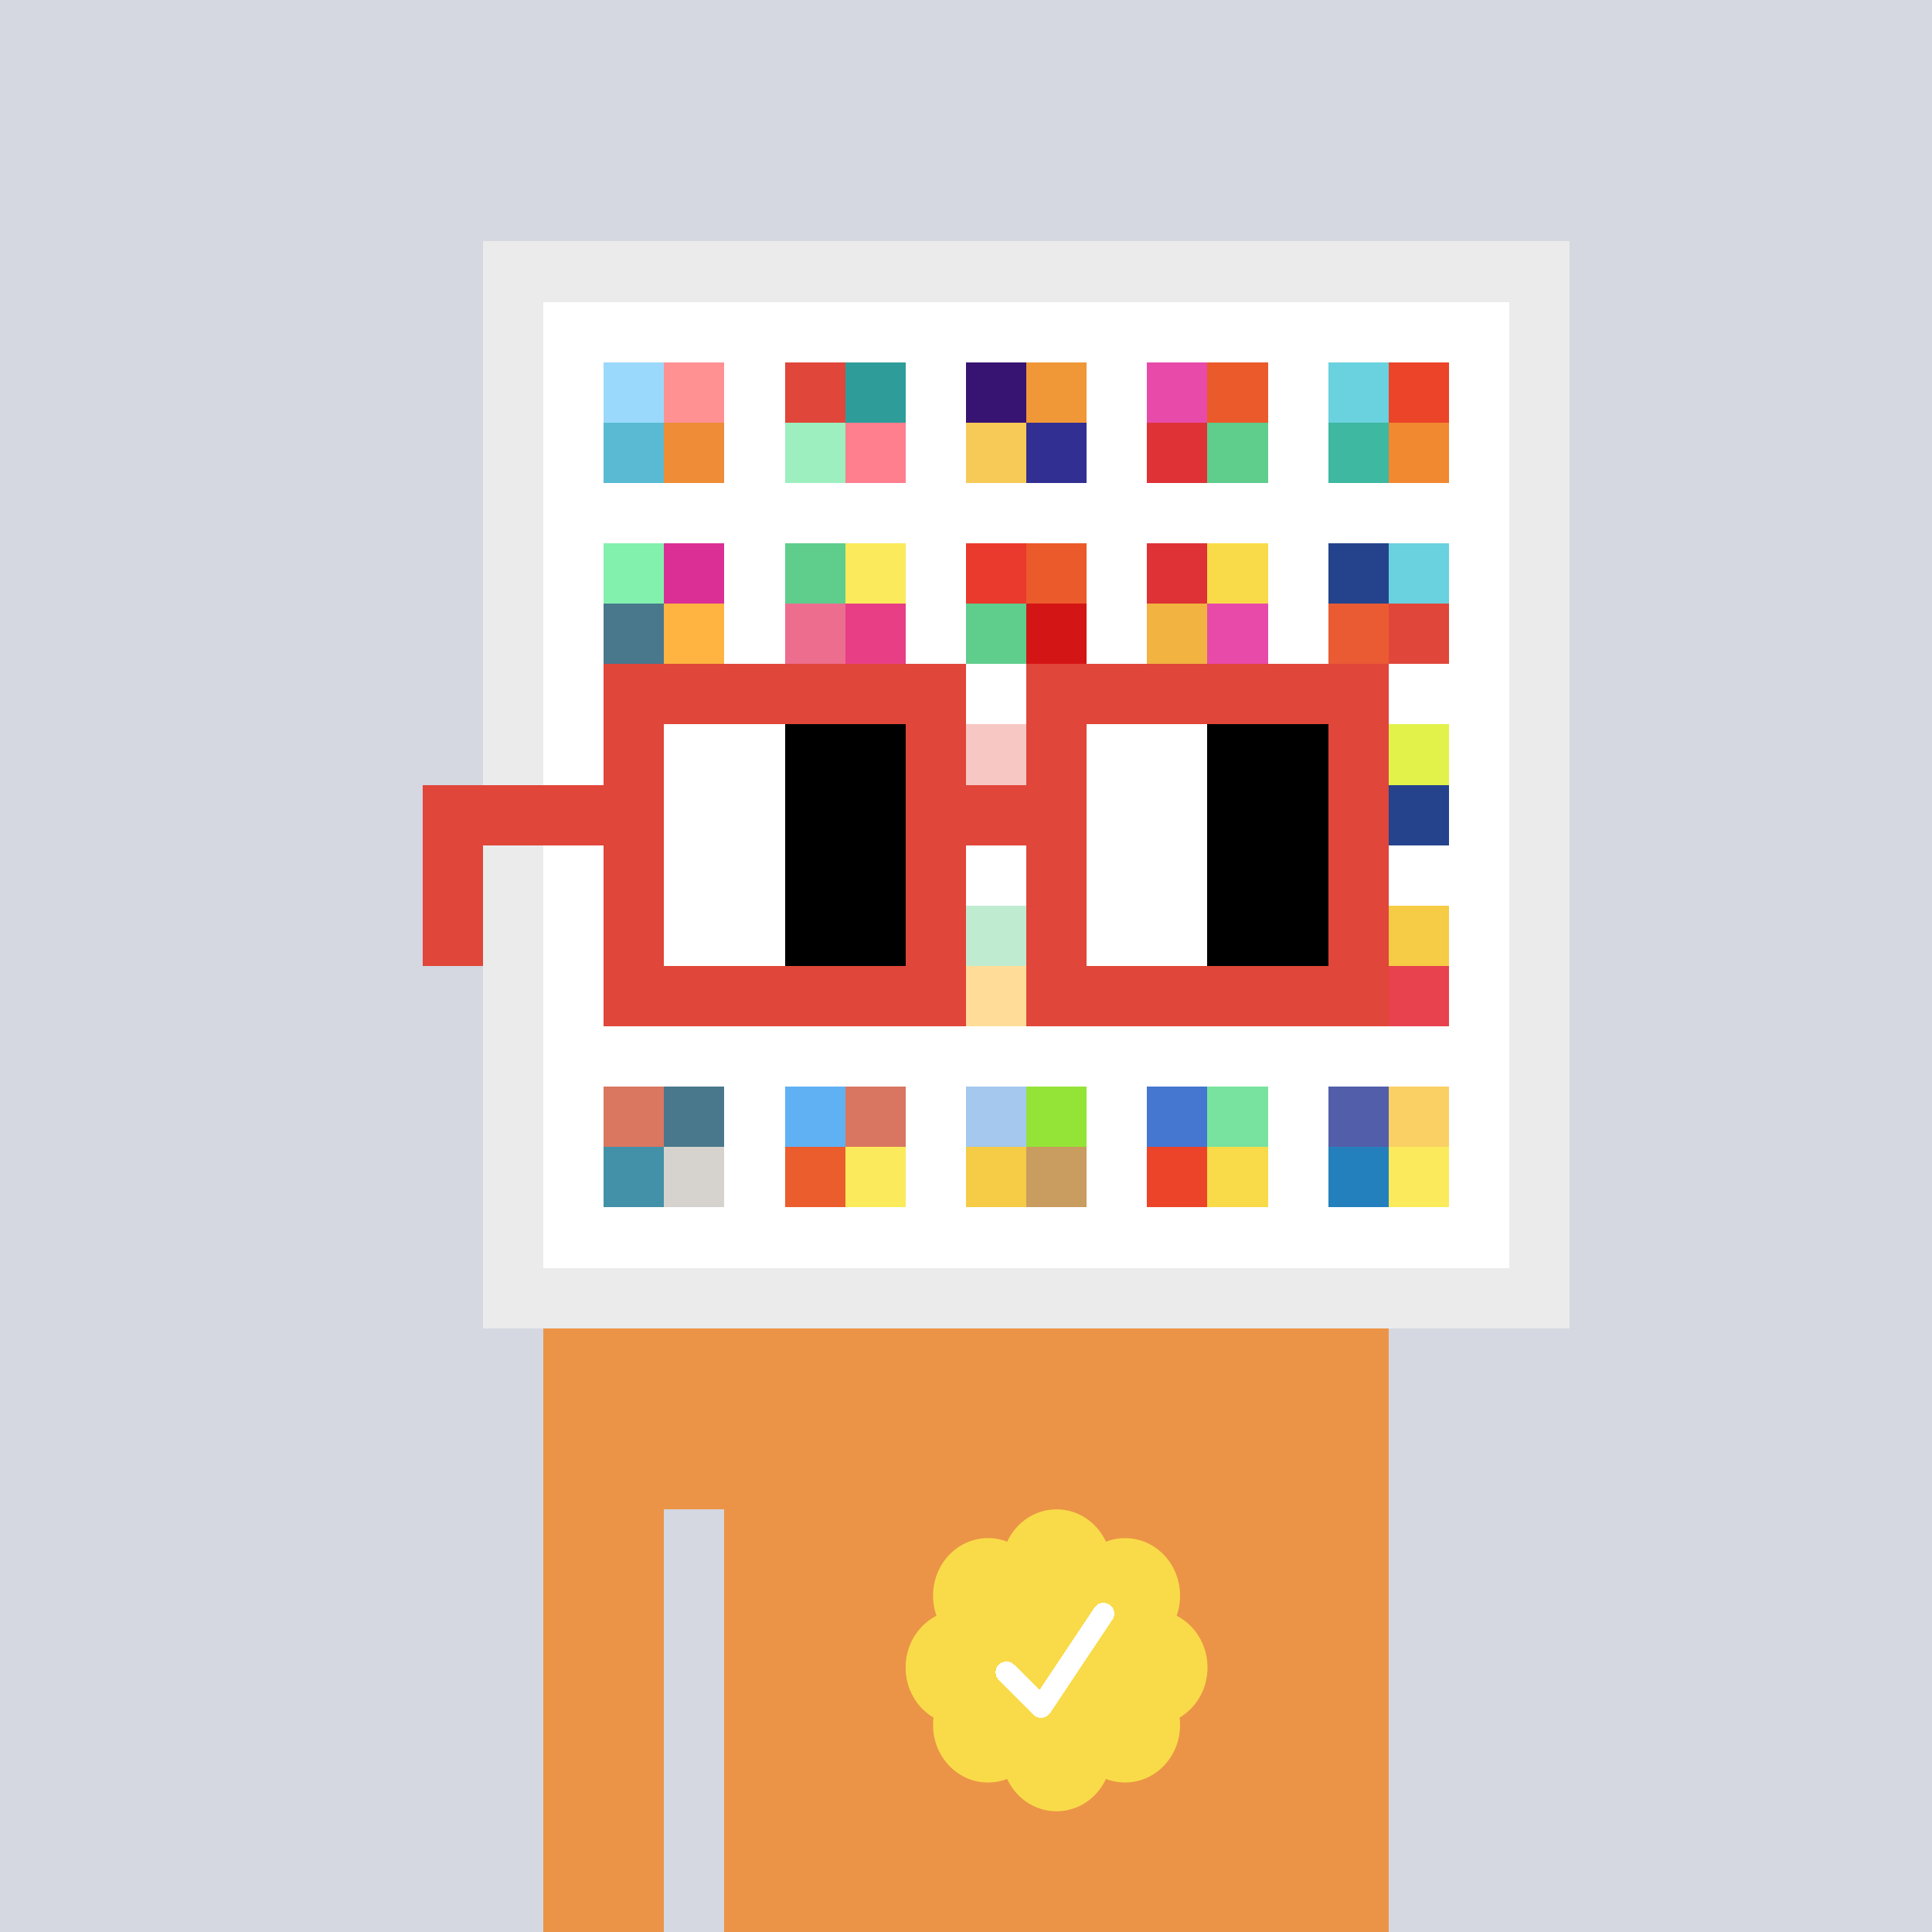<svg xmlns="http://www.w3.org/2000/svg" viewBox="0 0 320 320" width="2000" height="2000" shape-rendering="crispEdges"><defs><style>.check{fill: #F9DB49}</style></defs><path fill="#D5D7E1" d="M0 0h320v320H0z" /><path fill="#EBEBEB" d="M80 40h180v180H80z"/><path fill="#FFFFFF" d="M90 50h160v160H90z"/><path fill="#9AD9FB" d="M100 60h10v10h-10z"/><path fill="#5ABAD3" d="M100 70h10v10h-10z"/><path fill="#FF9193" d="M110 60h10v10h-10z"/><path fill="#EF8C37" d="M110 70h10v10h-10z"/><path fill="#E04639" d="M130 60h10v10h-10z"/><path fill="#9DEFBF" d="M130 70h10v10h-10z"/><path fill="#2E9D9A" d="M140 60h10v10h-10z"/><path fill="#FF7F8E" d="M140 70h10v10h-10z"/><path fill="#371471" d="M160 60h10v10h-10z"/><path fill="#F7CA57" d="M160 70h10v10h-10z"/><path fill="#F09837" d="M170 60h10v10h-10z"/><path fill="#322F92" d="M170 70h10v10h-10z"/><path fill="#E84AA9" d="M190 60h10v10h-10z"/><path fill="#DE3237" d="M190 70h10v10h-10z"/><path fill="#EB5A2A" d="M200 60h10v10h-10z"/><path fill="#5FCD8C" d="M200 70h10v10h-10z"/><path fill="#6AD1DE" d="M220 60h10v10h-10z"/><path fill="#3EB8A1" d="M220 70h10v10h-10z"/><path fill="#EB4429" d="M230 60h10v10h-10z"/><path fill="#F18930" d="M230 70h10v10h-10z"/><path fill="#83F1AE" d="M100 90h10v10h-10z"/><path fill="#49788D" d="M100 100h10v10h-10z"/><path fill="#DB2F96" d="M110 90h10v10h-10z"/><path fill="#FFB340" d="M110 100h10v10h-10z"/><path fill="#5FCD8C" d="M130 90h10v10h-10z"/><path fill="#ED6D8E" d="M130 100h10v10h-10z"/><path fill="#FBEA5B" d="M140 90h10v10h-10z"/><path fill="#E73E85" d="M140 100h10v10h-10z"/><path fill="#EA3A2D" d="M160 90h10v10h-10z"/><path fill="#5FCD8C" d="M160 100h10v10h-10z"/><path fill="#EB5A2A" d="M170 90h10v10h-10z"/><path fill="#D41515" d="M170 100h10v10h-10z"/><path fill="#DE3237" d="M190 90h10v10h-10z"/><path fill="#F2B341" d="M190 100h10v10h-10z"/><path fill="#F9DB49" d="M200 90h10v10h-10z"/><path fill="#E84AA9" d="M200 100h10v10h-10z"/><path fill="#25438C" d="M220 90h10v10h-10z"/><path fill="#EA5B33" d="M220 100h10v10h-10z"/><path fill="#6AD1DE" d="M230 90h10v10h-10z"/><path fill="#E04639" d="M230 100h10v10h-10z"/><path fill="#EC7368" d="M160 120h10v10h-10z"/><path fill="#E2F24A" d="M230 120h10v10h-10z"/><path fill="#25438C" d="M230 130h10v10h-10z"/><path fill="#5FCD8C" d="M160 150h10v10h-10z"/><path fill="#FFAB00" d="M160 160h10v10h-10z"/><path fill="#F6CB45" d="M230 150h10v10h-10z"/><path fill="#E8424E" d="M230 160h10v10h-10z"/><path fill="#D97760" d="M100 180h10v10h-10z"/><path fill="#4291A8" d="M100 190h10v10h-10z"/><path fill="#49788D" d="M110 180h10v10h-10z"/><path fill="#D6D3CE" d="M110 190h10v10h-10z"/><path fill="#60B1F4" d="M130 180h10v10h-10z"/><path fill="#EB5D2D" d="M130 190h10v10h-10z"/><path fill="#D97661" d="M140 180h10v10h-10z"/><path fill="#FBEA5B" d="M140 190h10v10h-10z"/><path fill="#A4C8EE" d="M160 180h10v10h-10z"/><path fill="#F6CB45" d="M160 190h10v10h-10z"/><path fill="#94E337" d="M170 180h10v10h-10z"/><path fill="#C99C5F" d="M170 190h10v10h-10z"/><path fill="#4576D0" d="M190 180h10v10h-10z"/><path fill="#EB4429" d="M190 190h10v10h-10z"/><path fill="#77E39F" d="M200 180h10v10h-10z"/><path fill="#F9DB49" d="M200 190h10v10h-10z"/><path fill="#525EAA" d="M220 180h10v10h-10z"/><path fill="#2480BD" d="M220 190h10v10h-10z"/><path fill="#FAD064" d="M230 180h10v10h-10z"/><path fill="#FBEA5B" d="M230 190h10v10h-10z"/><path fill="#EB9447" d="M90 220h20v100H90V220Zm20 0h10v30h-10v-30Zm10 0h110v100H120V220Z"/><path class="check" shape-rendering="geometricPrecision" d="M200 276.191c0-3.762-2.083-7.024-5.114-8.572a9.97 9.97 0 0 0 .567-3.333c0-5.262-4.072-9.519-9.091-9.519-1.118 0-2.19.199-3.18.595-1.472-3.184-4.586-5.362-8.181-5.362-3.595 0-6.704 2.184-8.182 5.357a8.604 8.604 0 0 0-3.182-.595c-5.023 0-9.09 4.262-9.09 9.524 0 1.176.198 2.295.565 3.333-3.028 1.548-5.112 4.805-5.112 8.572 0 3.559 1.862 6.661 4.624 8.299-.048.405-.077.81-.077 1.225 0 5.262 4.067 9.523 9.09 9.523 1.12 0 2.191-.204 3.179-.594 1.476 3.175 4.586 5.356 8.183 5.356 3.6 0 6.71-2.181 8.183-5.356.988.387 2.059.59 3.18.59 5.024 0 9.091-4.263 9.091-9.525 0-.413-.029-.818-.079-1.22 2.757-1.637 4.626-4.739 4.626-8.296v-.002Z" /><path fill="#fff" d="m184.249 268.252-10.319 15.476a1.785 1.785 0 0 1-2.478.496l-.274-.224-5.75-5.75a1.784 1.784 0 1 1 2.524-2.524l4.214 4.207 9.106-13.666a1.787 1.787 0 0 1 2.476-.493 1.784 1.784 0 0 1 .501 2.476v.002Z"/><path fill="#FFFFFF" fill-opacity=".6" d="M160 120h10v50h-10z"/><path fill="#fff" d="M130 120h-20v10h20v-10Zm0 10h-20v10h20v-10Zm0 10h-20v10h20v-10Zm0 10h-20v10h20v-10Z"/><path fill="#000" d="M150 120h-20v10h20v-10Zm0 10h-20v10h20v-10Zm0 10h-20v10h20v-10Zm0 10h-20v10h20v-10Z"/><path fill="#fff" d="M200 120h-20v10h20v-10Zm0 10h-20v10h20v-10Zm0 10h-20v10h20v-10Zm0 10h-20v10h20v-10Z"/><path fill="#000" d="M220 120h-20v10h20v-10Zm0 10h-20v10h20v-10Zm0 10h-20v10h20v-10Zm0 10h-20v10h20v-10Z"/><path fill="#E04639" d="M160 110h-60v10h60v-10Zm70 0h-60v10h60v-10Zm-120 10h-10v10h10v-10Zm50 0h-10v10h10v-10Zm20 0h-10v10h10v-10Zm50 0h-10v10h10v-10Zm0 10h-10v10h10v-10Zm-120 10h-10v10h10v-10Zm50 0h-10v10h10v-10Zm20 0h-10v10h10v-10Zm50 0h-10v10h10v-10Zm-150 0H70v10h10v-10Zm0 10H70v10h10v-10Zm30 0h-10v10h10v-10Zm50 0h-10v10h10v-10Zm20 0h-10v10h10v-10Zm50 0h-10v10h10v-10Zm-70 10h-60v10h60v-10Zm70 0h-60v10h60v-10Zm-120-30H70v10h40v-10Zm70 0h-30v10h30v-10Z"/></svg>